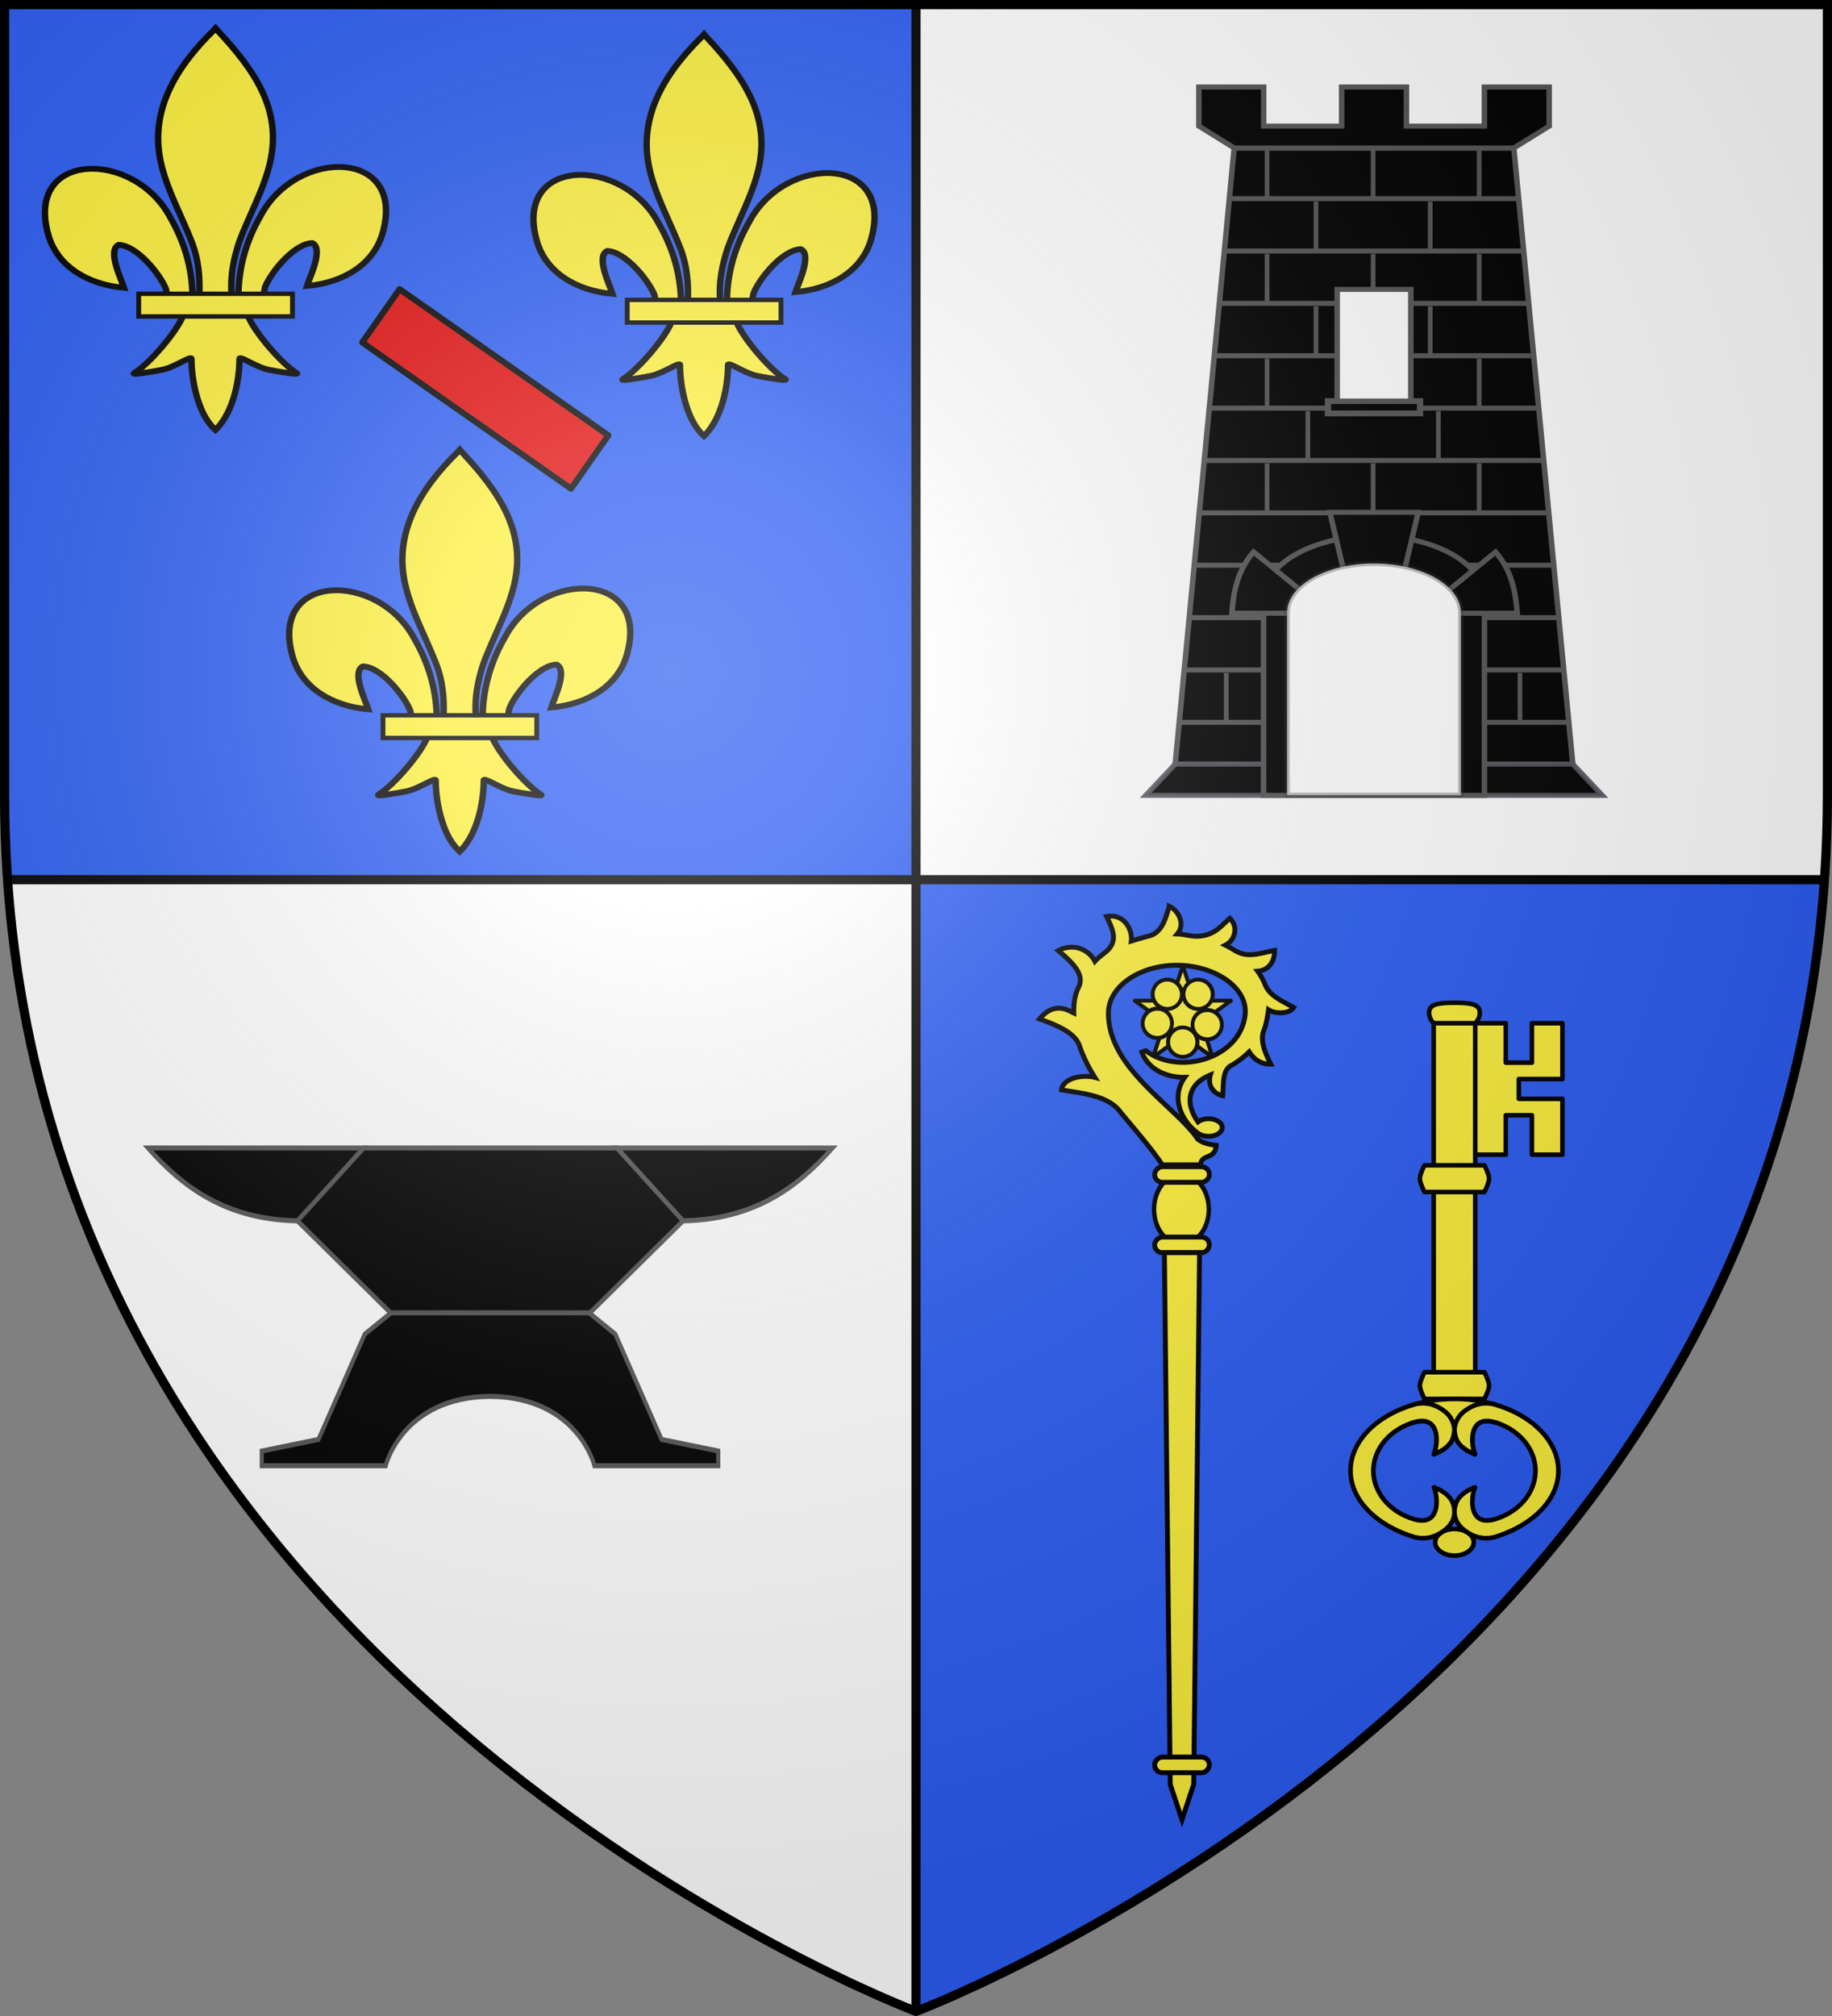 <svg xmlns="http://www.w3.org/2000/svg" xmlns:xlink="http://www.w3.org/1999/xlink" width="600" height="660" version="1.0"><rect width="100%" height="100%" fill="#808080" stroke="none"/><defs><g id="b"><path id="a" d="M0 0v1h.5z" transform="rotate(18 3.157 -.5)"/><use xlink:href="#a" width="810" height="540" transform="scale(-1 1)"/></g><g id="c"><use xlink:href="#b" width="810" height="540" transform="rotate(72)"/><use xlink:href="#b" width="810" height="540" transform="rotate(144)"/></g><g id="f"><path id="e" d="M0 0v1h.5z" transform="rotate(18 3.157 -.5)"/><use xlink:href="#e" width="810" height="540" transform="scale(-1 1)"/></g><g id="g"><use xlink:href="#f" width="810" height="540" transform="rotate(72)"/><use xlink:href="#f" width="810" height="540" transform="rotate(144)"/></g><g id="i"><path id="h" d="M0 0v1h.5z" transform="rotate(18 3.157 -.5)"/><use xlink:href="#h" width="810" height="540" transform="scale(-1 1)"/></g><g id="j"><use xlink:href="#i" width="810" height="540" transform="rotate(72)"/><use xlink:href="#i" width="810" height="540" transform="rotate(144)"/></g><g id="m"><path id="l" d="M0 0v1h.5z" transform="rotate(18 3.157 -.5)"/><use xlink:href="#l" width="810" height="540" transform="scale(-1 1)"/></g><g id="n"><use xlink:href="#m" width="810" height="540" transform="rotate(72)"/><use xlink:href="#m" width="810" height="540" transform="rotate(144)"/></g><path id="A" d="M-298.5-298.5h597V-40C298.5 246.31 0 358.5 0 358.5S-298.5 246.31-298.5-40z"/><path id="d" d="M2.922 27.673c0-5.952 2.317-9.844 5.579-11.013 1.448-.519 3.307-.273 5.018 1.447 2.119 2.129 2.736 7.993-3.483 9.121.658-.956.619-3.081-.714-3.787-.99-.524-2.113-.253-2.676.123-.824.552-1.729 2.106-1.679 4.108z"/><path id="k" d="M2.922 27.673c0-5.952 2.317-9.844 5.579-11.013 1.448-.519 3.307-.273 5.018 1.447 2.119 2.129 2.736 7.993-3.483 9.121.658-.956.619-3.081-.714-3.787-.99-.524-2.113-.253-2.676.123-.824.552-1.729 2.106-1.679 4.108z"/><radialGradient id="B" cx="-80" cy="-80" r="405" gradientUnits="userSpaceOnUse"><stop offset="0" style="stop-color:#fff;stop-opacity:.31"/><stop offset=".19" style="stop-color:#fff;stop-opacity:.25"/><stop offset=".6" style="stop-color:#6b6b6b;stop-opacity:.125"/><stop offset="1" style="stop-color:#000;stop-opacity:.125"/></radialGradient></defs><path d="M-298.5-298.5V-40c0 9.525.33 18.858.969 28H0v-286.5z" style="fill:#2b5df2;stroke-width:3" transform="translate(300 300)"/><path d="M-297.531-12C-278.97 253.65 0 358.5 0 358.5V-12zM298.5-298.5V-40c0 9.525-.33 18.858-.969 28H0v-286.5z" style="fill:#fff;stroke-width:3" transform="translate(300 300)"/><path d="M297.531-12C278.97 253.65 0 358.5 0 358.5V-12z" style="fill:#2b5df2;stroke-width:3" transform="translate(300 300)"/><path d="M0-298.5v657M-297.531-12H297.53" style="opacity:1;fill:none;fill-opacity:1;stroke:#000;stroke-width:3;stroke-linecap:butt;stroke-linejoin:round;stroke-miterlimit:4;stroke-dasharray:none;stroke-opacity:1" transform="translate(300 300)"/><g transform="translate(300 300)"><path d="M919.716 35v18.27h-14.28v6.469h14.28v18.27h-10.001V65.115h-8.558v12.894h-10.001V35h10.001v12.894h8.558V35zM877.548 35h13.608v114.24h-13.608zM884.352 28.28c-5.705 0-8.31.54-8.316 3.36-.004 1.925 1.512 3.36 1.512 3.36h13.608s1.515-1.435 1.512-3.36c-.005-2.82-2.611-3.36-8.316-3.36zM874.524 149.24h19.656s1.512 2.998 1.512 4.369-1.512 4.368-1.512 4.368h-19.656s-1.512-2.997-1.512-4.368 1.512-4.368 1.512-4.368z" style="fill:#fcef3c;fill-opacity:1;stroke:#000;stroke-width:1.503;stroke-linecap:butt;stroke-linejoin:round;stroke-miterlimit:4;stroke-dasharray:none;stroke-opacity:1" transform="translate(-708)"/><path d="M884.352 200.548c3.49 0 6.32 1.956 6.32 4.368s-2.83 4.368-6.32 4.368-6.32-1.956-6.32-4.368 2.83-4.368 6.32-4.368z" style="fill:#fcef3c;stroke:#000;stroke-width:1.503;stroke-linecap:butt;stroke-linejoin:miter;marker:none;stroke-miterlimit:4;stroke-dasharray:none;stroke-dashoffset:0;stroke-opacity:1;visibility:visible;display:inline;overflow:visible" transform="translate(-708)"/><path d="M884.352 157.977c-4.33 0-8.466.575-12.277 1.596-.44.092-.885.195-1.337.357-12.017 3.631-20.42 11.928-20.42 21.567s8.504 17.789 20.42 21.567c4.39 1.392 8.093-.241 10.666-2.331 1.907-1.548 2.836-3.469 2.948-5.418.067-1.17-.17-2.352-.638-3.465-.766-1.88-2.696-3.485-5.196-4.557-.271-.077-.601-.345-.912-.378 1.443 3.32 2.237 13.25-6.868 10.332-8.154-2.614-12.945-9.061-12.945-15.75 0-6.69 4.793-13.14 12.945-15.75 9.107-2.916 8.31 7.012 6.868 10.332.31-.033.641-.301.912-.378 2.5-1.072 4.43-2.678 5.196-4.557.468-1.113.705-2.295.638-3.465-.065 1.128-.097 1.5.638 3.465.766 1.88 2.696 3.485 5.196 4.557.27.077.601.345.912.378-1.443-3.32-2.238-13.249 6.868-10.332 8.144 2.609 12.914 9.06 12.914 15.75s-4.768 13.138-12.914 15.75c-9.104 2.92-8.311-7.013-6.868-10.332-.31.033-.641.3-.912.378-2.5 1.072-4.43 2.678-5.196 4.557-.469 1.113-.705 2.295-.638 3.465.112 1.95 1.041 3.87 2.948 5.418 2.573 2.09 6.277 3.723 10.666 2.33 11.916-3.777 20.42-11.927 20.42-21.566 0-9.64-8.403-17.936-20.42-21.567a10 10 0 0 0-1.58-.42 47.6 47.6 0 0 0-12.034-1.533z" style="fill:#fcef3c;fill-opacity:1;stroke:#000;stroke-width:1.503;stroke-linecap:butt;stroke-linejoin:round;stroke-miterlimit:4;stroke-dasharray:none;stroke-opacity:1" transform="translate(-708)"/><path d="M897.966 159.93a10.8 10.8 0 0 0-3.16-.525c-3.014-.03-5.576 1.288-7.506 2.856-1.906 1.548-2.836 3.846-2.948 5.796.06.878.287 2.252.638 3.087.766 1.88 2.696 3.485 5.196 4.557.27.077.601.345.912.378-1.443-3.32-2.236-13.251 6.868-10.332M870.738 159.93a10.8 10.8 0 0 1 3.16-.525c3.014-.03 5.576 1.288 7.506 2.856 1.906 1.548 2.836 3.846 2.948 5.796-.06.878-.287 2.252-.638 3.087-.766 1.88-2.696 3.485-5.196 4.557-.271.077-.601.345-.912.378 1.443-3.32 2.236-13.251-6.868-10.332" style="fill:#fcef3c;fill-opacity:1;stroke:#000;stroke-width:1.503;stroke-linecap:square;stroke-linejoin:round;stroke-miterlimit:4;stroke-dasharray:none;stroke-opacity:1" transform="translate(-708)"/><path d="M874.524 81.503h19.656s1.512 2.997 1.512 4.368-1.512 4.368-1.512 4.368h-19.656s-1.512-2.997-1.512-4.368c0-1.37 1.512-4.368 1.512-4.368z" style="fill:#fcef3c;fill-opacity:1;stroke:#000;stroke-width:1.503;stroke-linecap:butt;stroke-linejoin:round;stroke-miterlimit:4;stroke-dasharray:none;stroke-opacity:1" transform="translate(-708)"/><g transform="matrix(-.64 0 0 .64 218.31 307.25)"><g style="fill:#fcef3c;stroke:#000;stroke-width:6.4;stroke-opacity:1"><g style="fill:#fcef3c;stroke:#000;stroke-width:6.4;stroke-opacity:1;display:inline"><path d="m300 198.44-18.63 57.344h-60.29l48.776 35.432-18.631 57.343L300 313.127l48.775 35.432-18.63-57.343 48.774-35.432h-60.288z" style="opacity:1;fill:#fcef3c;fill-opacity:1;stroke:#000;stroke-width:6.4;stroke-linecap:butt;stroke-linejoin:round;stroke-miterlimit:4;stroke-dasharray:none;stroke-opacity:1" transform="rotate(-144 65.127 -188.607)scale(.312)"/></g></g><path d="M1005.783 63.73a6.763 7.2 0 1 1-13.526 0 6.763 7.2 0 1 1 13.526 0z" style="fill:#fcef3c;fill-opacity:1;stroke:#000;stroke-width:1.861;stroke-linecap:butt;stroke-linejoin:miter;stroke-miterlimit:4;stroke-dasharray:none;stroke-opacity:1" transform="matrix(-.897 -.652 .612 -.843 1069.63 264.856)"/><path d="M1005.783 63.73a6.763 7.2 0 1 1-13.526 0 6.763 7.2 0 1 1 13.526 0z" style="fill:#fcef3c;fill-opacity:1;stroke:#000;stroke-width:1.861;stroke-linecap:butt;stroke-linejoin:miter;stroke-miterlimit:4;stroke-dasharray:none;stroke-opacity:1" transform="matrix(-.897 -.652 .612 -.843 1053.87 264.859)"/><path d="M1005.783 63.73a6.763 7.2 0 1 1-13.526 0 6.763 7.2 0 1 1 13.526 0z" style="fill:#fcef3c;fill-opacity:1;stroke:#000;stroke-width:1.861;stroke-linecap:butt;stroke-linejoin:miter;stroke-miterlimit:4;stroke-dasharray:none;stroke-opacity:1" transform="matrix(.343 1.055 -.991 .322 -87.423 -1499.142)"/><path d="M1005.783 63.73a6.763 7.2 0 1 1-13.526 0 6.763 7.2 0 1 1 13.526 0z" style="fill:#fcef3c;fill-opacity:1;stroke:#000;stroke-width:1.861;stroke-linecap:butt;stroke-linejoin:miter;stroke-miterlimit:4;stroke-dasharray:none;stroke-opacity:1" transform="matrix(1.109 0 0 1.042 -903.298 -482.15)"/><path d="M1005.783 63.73a6.763 7.2 0 1 1-13.526 0 6.763 7.2 0 1 1 13.526 0z" style="fill:#fcef3c;fill-opacity:1;stroke:#000;stroke-width:1.861;stroke-linecap:butt;stroke-linejoin:miter;stroke-miterlimit:4;stroke-dasharray:none;stroke-opacity:1" transform="matrix(.343 -1.055 .991 .322 -188.202 608.063)"/><path d="M211.5-485.219c-4.5 1.898-8.44 8.985-4.107 14.132-3.66.121-7.141 1.354-10.58 1.18-8.411-.423-11.533-5.022-16.313-9.187-4.381 4.2-2.84 11.166 2.285 13.75-1.991.942-3.78 2.15-5.629 3.156-6.178 3.362-11.769 1.01-19.531-.468-.092 6.804 4.01 10.314 8.654 10.627-1.552 2.136-2.826 4.4-3.779 6.779-2.38 5.983-8.563 8.276-14.62 11.807 2.094 3.346 9.461 3.385 12.836 1.143.422 3.099 1.277 8.046 2.471 10.769 1.85 4.984-.554 10.935-3.593 17.031 5.797.224 9.291-3.496 11-6.281 2.605 2.612 5.625 4.901 8.906 6.844 4.962 2.264 4.145 9.482 4.656 15.562 3.497-.481 8.093-4.232 6.313-10.562 11.358 4.55 13.332 14.135 6.312 24-1.284-.986-3.22-1.625-5.375-1.625-3.864 0-7 2.016-7 4.5s3.136 4.5 7 4.5c1.886 0 3.585-.47 4.844-1.25l.063.062c9.477-6.692 14.396-19.037 7.28-29 8.904.149 18.618-3.751 21.938-12.875l-2-.75c-17.318 13.068-48.776 3.732-50.875-18.687-1.283-13.704 15.68-25 35-25 18.864 0 34.691 10.666 34.969 24.03.594 28.567-34.067 47.721-45.75 64.97-2.05 1.407-3.728 2.366-9.406 3.125.573 7.561 7.661 4.186 8.062 9.968h19.5c6.37-9.377 14.026-17.986 21.25-26.75 6.246-8.801 19.743-9.756 30.375-11.594-.692-5.974-10.667-8.026-17.066-6.378 2.016-3.216 3.846-6.523 5.41-9.965a66 66 0 0 0 2.438-6.219c2.53-7.298 13.118-11.004 20.437-13.719-7.843-9.44-14.992-4.138-17.534-3.026.11-4.75-.427-9.258-2.424-13.188-3.672-7.228 4.974-14.105 10.375-18.75-7.573-4.03-15.541-.72-18.725 5.486-2.108-2.305-3.629-3.145-5.866-5.072-6.33-5.453-3.11-11.606-.136-17.843-9.154-1.707-13.29 6.913-12.646 12.543-2.937-.927-6.905-2.032-9.232-2.65-6.655-1.767-8.385-9.289-10.187-15.125z" style="opacity:1;fill:#fcef3c;fill-opacity:1;stroke:#000;stroke-width:2.5;stroke-linecap:round;stroke-linejoin:miter;stroke-miterlimit:4;stroke-dasharray:none;stroke-opacity:1"/><path d="M992.76-26.675a14.046 14.901 0 1 1-28.092 0 14.046 14.901 0 1 1 28.092 0z" style="opacity:1;fill:#fcef3c;fill-opacity:1;stroke:#000;stroke-width:2.278;stroke-linecap:butt;stroke-linejoin:miter;stroke-miterlimit:4;stroke-dasharray:none;stroke-opacity:1" transform="matrix(.997 0 0 1.208 -770.496 -297.994)"/><rect width="28" height="8" x="191" y="-352.019" ry="4" style="opacity:1;fill:#fcef3c;fill-opacity:1;stroke:#000;stroke-width:2.5;stroke-linecap:butt;stroke-linejoin:miter;stroke-miterlimit:4;stroke-dasharray:none;stroke-opacity:1"/><rect width="28" height="8" x="191" y="-316.019" ry="4" style="opacity:1;fill:#fcef3c;fill-opacity:1;stroke:#000;stroke-width:2.5;stroke-linecap:butt;stroke-linejoin:miter;stroke-miterlimit:4;stroke-dasharray:none;stroke-opacity:1"/><path d="m199-36.02-3-272h18l-3 272-6 18z" style="fill:#fcef3c;fill-opacity:1;stroke:#000;stroke-width:2.5;stroke-linecap:butt;stroke-linejoin:miter;stroke-miterlimit:4;stroke-dasharray:none;stroke-opacity:1"/><rect width="28" height="8" x="191" y="-50.019" ry="4" style="opacity:1;fill:#fcef3c;fill-opacity:1;stroke:#000;stroke-width:2.5;stroke-linecap:butt;stroke-linejoin:miter;stroke-miterlimit:4;stroke-dasharray:none;stroke-opacity:1"/></g><g id="o"><path d="M360.348 474.115c.142-6.195 1.675-11.954 4.529-17.41 7.471-15.72 30.292-15.344 25.261 3.88-1.853 7.085-8.15 11.248-15.632 11.962.54-1.866 3.51-8.465 1.113-9.756-3.834.145-8.595 6.77-9.74 9.93-.165.454-.118.978-.303 1.424" style="fill:#fcef3c;fill-opacity:1;fill-rule:evenodd;stroke:#000;stroke-width:1.324;stroke-linecap:butt;stroke-linejoin:miter;stroke-miterlimit:4;stroke-dasharray:none;stroke-opacity:1;display:inline" transform="matrix(1.584 0 0 1.44 -712.696 -748.848)"/><path d="M350.844 474.525c-.142-6.196-1.675-11.954-4.529-17.41-7.471-15.72-30.292-15.344-25.262 3.88 1.854 7.084 8.151 11.248 15.632 11.962-.54-1.867-3.51-8.465-1.112-9.756 3.834.144 8.594 6.77 9.74 9.93.164.453.118.977.303 1.424" style="fill:#fcef3c;fill-opacity:1;fill-rule:evenodd;stroke:#000;stroke-width:1.324;stroke-linecap:butt;stroke-linejoin:miter;stroke-miterlimit:4;stroke-dasharray:none;stroke-opacity:1" transform="matrix(1.584 0 0 1.44 -712.696 -748.848)"/><path d="M355.154 414.5c-7.871 8.485-13.156 18.296-10.878 29.803 1.257 6.348 4.304 12.228 6.453 18.344 1.344 3.837 1.687 7.845 1.528 11.878h6.679c-.32-4.063.38-8 1.528-11.878 2.047-6.154 5.162-11.99 6.453-18.344 2.413-11.878-3.25-20.836-10.844-29.766l-.464-.592z" style="fill:#fcef3c;fill-opacity:1;fill-rule:nonzero;stroke:#000;stroke-width:1.324;stroke-linecap:butt;stroke-linejoin:miter;stroke-miterlimit:4;stroke-dasharray:none;stroke-opacity:1" transform="matrix(1.584 0 0 1.44 -712.696 -748.848)"/><path d="M348.926 479.228c-1.396 3.913-7.089 11.08-10.112 13.122-.785.53 3.748-.305 5.778-.75 2.662-.584 6.122-3.42 6.04-2.419-.007 4.584 1.281 12.232 4.641 15.747l.318.339.329-.34c3.358-3.916 4.624-10.803 4.64-15.746-.08-1.001 3.38 1.835 6.041 2.419 2.03.445 6.562 1.28 5.778.75-3.023-2.043-8.713-9.21-10.11-13.122z" style="fill:#fcef3c;fill-opacity:1;fill-rule:evenodd;stroke:#000;stroke-width:1.324;stroke-linecap:butt;stroke-linejoin:miter;stroke-miterlimit:4;stroke-dasharray:none;stroke-opacity:1" transform="matrix(1.584 0 0 1.44 -712.696 -748.848)"/><path d="M339.727 474.326h31.789v5.15h-31.789z" style="fill:#fcef3c;fill-opacity:1;stroke:#000;stroke-width:1;stroke-miterlimit:4;stroke-dasharray:none;stroke-opacity:1" transform="matrix(1.584 0 0 1.44 -712.696 -748.848)"/></g><use xlink:href="#o" width="600" height="660" transform="translate(-80 -138)"/><use xlink:href="#o" width="600" height="660" transform="translate(80 -136)"/><path d="M-256.325-71.196h83.467v21.311h-83.467z" style="opacity:1;fill:#e20909;fill-opacity:1;stroke:#000;stroke-width:2;stroke-linecap:butt;stroke-linejoin:round;stroke-miterlimit:4;stroke-dasharray:none;stroke-opacity:1" transform="rotate(35)"/><path d="M393.308 369.826h152.63l32.197 366.697H361.112z" style="fill:#000;fill-opacity:1;stroke:#555;stroke-width:3;stroke-miterlimit:4;stroke-dasharray:none;stroke-opacity:1" transform="matrix(.6 0 0 .55 -131.773 -454.934)"/><g transform="matrix(.6 0 0 .55 108.227 -454.934)"><path d="M-11.743 429.623h163.649v2.978H-11.743zM-9.05 398.451h157.948v2.978H-9.05zM-13.503 460.795H154.35v2.978H-13.503zM-17.025 491.967h172.522v2.978H-17.025zM-20.509 523.138h180.042v2.978H-20.509zM-22.27 554.31h185.046v2.978H-22.27zM-26.863 585.482h191.721v2.978H-26.863zM-28.167 616.654h196.541v2.978H-28.167zM-31.651 647.826h202.086v2.978H-31.651zM-35.769 710.17h211.027v2.978H-35.769z" style="fill:#555;fill-opacity:1;stroke:none"/><path id="p" d="M67.855 370.518h2.572v29.232h-2.572z" style="fill:#555;fill-opacity:1;stroke:none"/><path d="M-33.868 678.998h206.75v2.978h-206.75z" style="fill:#555;fill-opacity:1;stroke:none"/><use xlink:href="#p" id="q" width="600" height="660" x="0" y="0" transform="translate(-57.89)"/><use xlink:href="#p" id="r" width="600" height="660" x="0" y="0" transform="translate(57.89)"/><use xlink:href="#p" id="s" width="600" height="660" x="0" y="0" transform="translate(-31.172 31.172)"/><use xlink:href="#p" id="u" width="600" height="660" x="0" y="0" transform="translate(31.172 31.172)"/><use xlink:href="#q" id="v" width="600" height="660" x="0" y="0" transform="translate(0 62.344)"/><use xlink:href="#r" id="w" width="600" height="660" x="0" y="0" transform="translate(0 62.344)"/><use xlink:href="#p" id="z" width="600" height="660" x="0" y="0" transform="translate(0 62.344)"/><use xlink:href="#s" id="x" width="600" height="660" x="0" y="0" transform="translate(0 62.344)"/><use xlink:href="#u" id="y" width="600" height="660" x="0" y="0" transform="translate(0 62.344)"/><use xlink:href="#v" width="600" height="660" transform="translate(0 62.344)"/><use xlink:href="#w" width="600" height="660" transform="translate(0 62.344)"/><use xlink:href="#x" width="600" height="660" transform="translate(-4.453 62.344)"/><use xlink:href="#y" width="600" height="660" transform="translate(4.453 62.344)"/><use xlink:href="#v" width="600" height="660" transform="translate(0 124.687)"/><use xlink:href="#w" width="600" height="660" transform="translate(0 124.687)"/><use xlink:href="#z" width="600" height="660" transform="translate(0 124.687)"/><use xlink:href="#q" width="600" height="660" transform="translate(-22.266 311.719)"/><use xlink:href="#r" width="600" height="660" transform="translate(22.266 311.719)"/></g><path d="M361.112 736.523h217.023l16.076 18.614H345.036z" style="opacity:.99;fill:#000;fill-opacity:1;stroke:#55555f;stroke-width:3;stroke-miterlimit:4;stroke-dasharray:none;stroke-opacity:.941" transform="matrix(.6 0 0 .55 -131.773 -454.934)"/><path d="M374.038 333.505v23.268l19.291 13.03h152.62l19.29-13.03v-23.268h-35.366v23.268h-42.55v-23.268h-35.368v23.268h-42.55v-23.268h-35.367z" style="fill:#000;fill-opacity:1;stroke:#555;stroke-width:3;stroke-miterlimit:4;stroke-dasharray:none;stroke-opacity:1" transform="matrix(.6 0 0 .55 -131.773 -454.934)"/><path d="M444.505 520.412h50.237v7.371h-50.237z" style="fill:#000;fill-opacity:1;stroke:#555;stroke-width:3.46;stroke-miterlimit:4;stroke-dasharray:none;stroke-opacity:1" transform="matrix(.6 0 0 .55 -131.773 -454.934)"/><path d="M469.624 600.698c-33.277 0-60.285 16.679-60.285 37.229v117.21h120.569v-117.21c0-20.55-27.008-37.229-60.284-37.229z" style="fill:#000;fill-opacity:1;stroke:#555;stroke-width:3;stroke-miterlimit:4;stroke-dasharray:none;stroke-opacity:1" transform="matrix(.6 0 0 .55 -131.773 -454.934)"/><path d="M425.828 646.724h-33.792c.87-12.946 3.144-25.53 11.81-36.47l28.216 25.073-6.234 11.397zM445.525 586.68l8.54 39.147h31.147l8.54-39.147h-48.227zM514.015 646.724h33.793c-.87-12.946-3.145-25.53-11.811-36.47l-28.216 25.073z" style="fill:#000;fill-opacity:1;stroke:#555;stroke-width:3;stroke-miterlimit:4;stroke-dasharray:none;stroke-opacity:1" transform="matrix(.6 0 0 .55 -131.773 -454.934)"/><path d="M469.639 617.102c-26.196 0-47.474 13.14-47.474 29.317v108.602h94.897V646.419c0-16.177-21.228-29.317-47.423-29.317z" style="fill:#fff;fill-opacity:1;stroke:#313131;stroke-width:3;stroke-opacity:.333" transform="matrix(.6 0 0 .55 -131.773 -454.934)"/><path d="M449.529 453.957h40.189v66.455h-40.189z" style="fill:#fff;fill-opacity:1;stroke:#555;stroke-width:3;stroke-opacity:1" transform="matrix(.6 0 0 .55 -131.773 -454.934)"/><g style="fill:#000;stroke:#555;stroke-width:2.367;stroke-opacity:1"><path d="m999.156 74.219-72 48-26.593 49.437L868 177.094V184h71.156s9.59-32.264 60-32.594c50.41.33 60 32.594 60 32.594h71.125v-6.906l-32.562-5.438-26.563-49.437z" style="fill:#000;fill-opacity:1;stroke:#555;stroke-width:2.367;stroke-miterlimit:4;stroke-dasharray:none;stroke-opacity:1" transform="matrix(.57 0 0 .697 -709.023 51.607)"/><path d="m626.298-265.22-37.975 34.2 53.575 43.225h114.5l53.575-43.225-37.975-34.2h-145.7z" style="fill:#000;fill-opacity:1;stroke:#555;stroke-width:2.367;stroke-miterlimit:4;stroke-opacity:1" transform="matrix(.57 0 0 .697 -537.951 260.695)"/><path d="M626.307-265.221H502.525c20.397 18.856 45.35 33.57 85.797 34.2zM771.988-265.221H895.77c-20.397 18.856-45.35 33.57-85.797 34.2z" style="fill:#000;fill-opacity:1;stroke:#555;stroke-width:2.367;stroke-miterlimit:4;stroke-dasharray:none;stroke-opacity:1" transform="matrix(.57 0 0 .697 -537.951 260.695)"/></g></g><use xlink:href="#A" width="600" height="660" style="fill:url(#B)" transform="translate(300 300)"/><use xlink:href="#A" width="600" height="660" style="fill:none;stroke:#000;stroke-width:3" transform="translate(300 300)"/></svg>